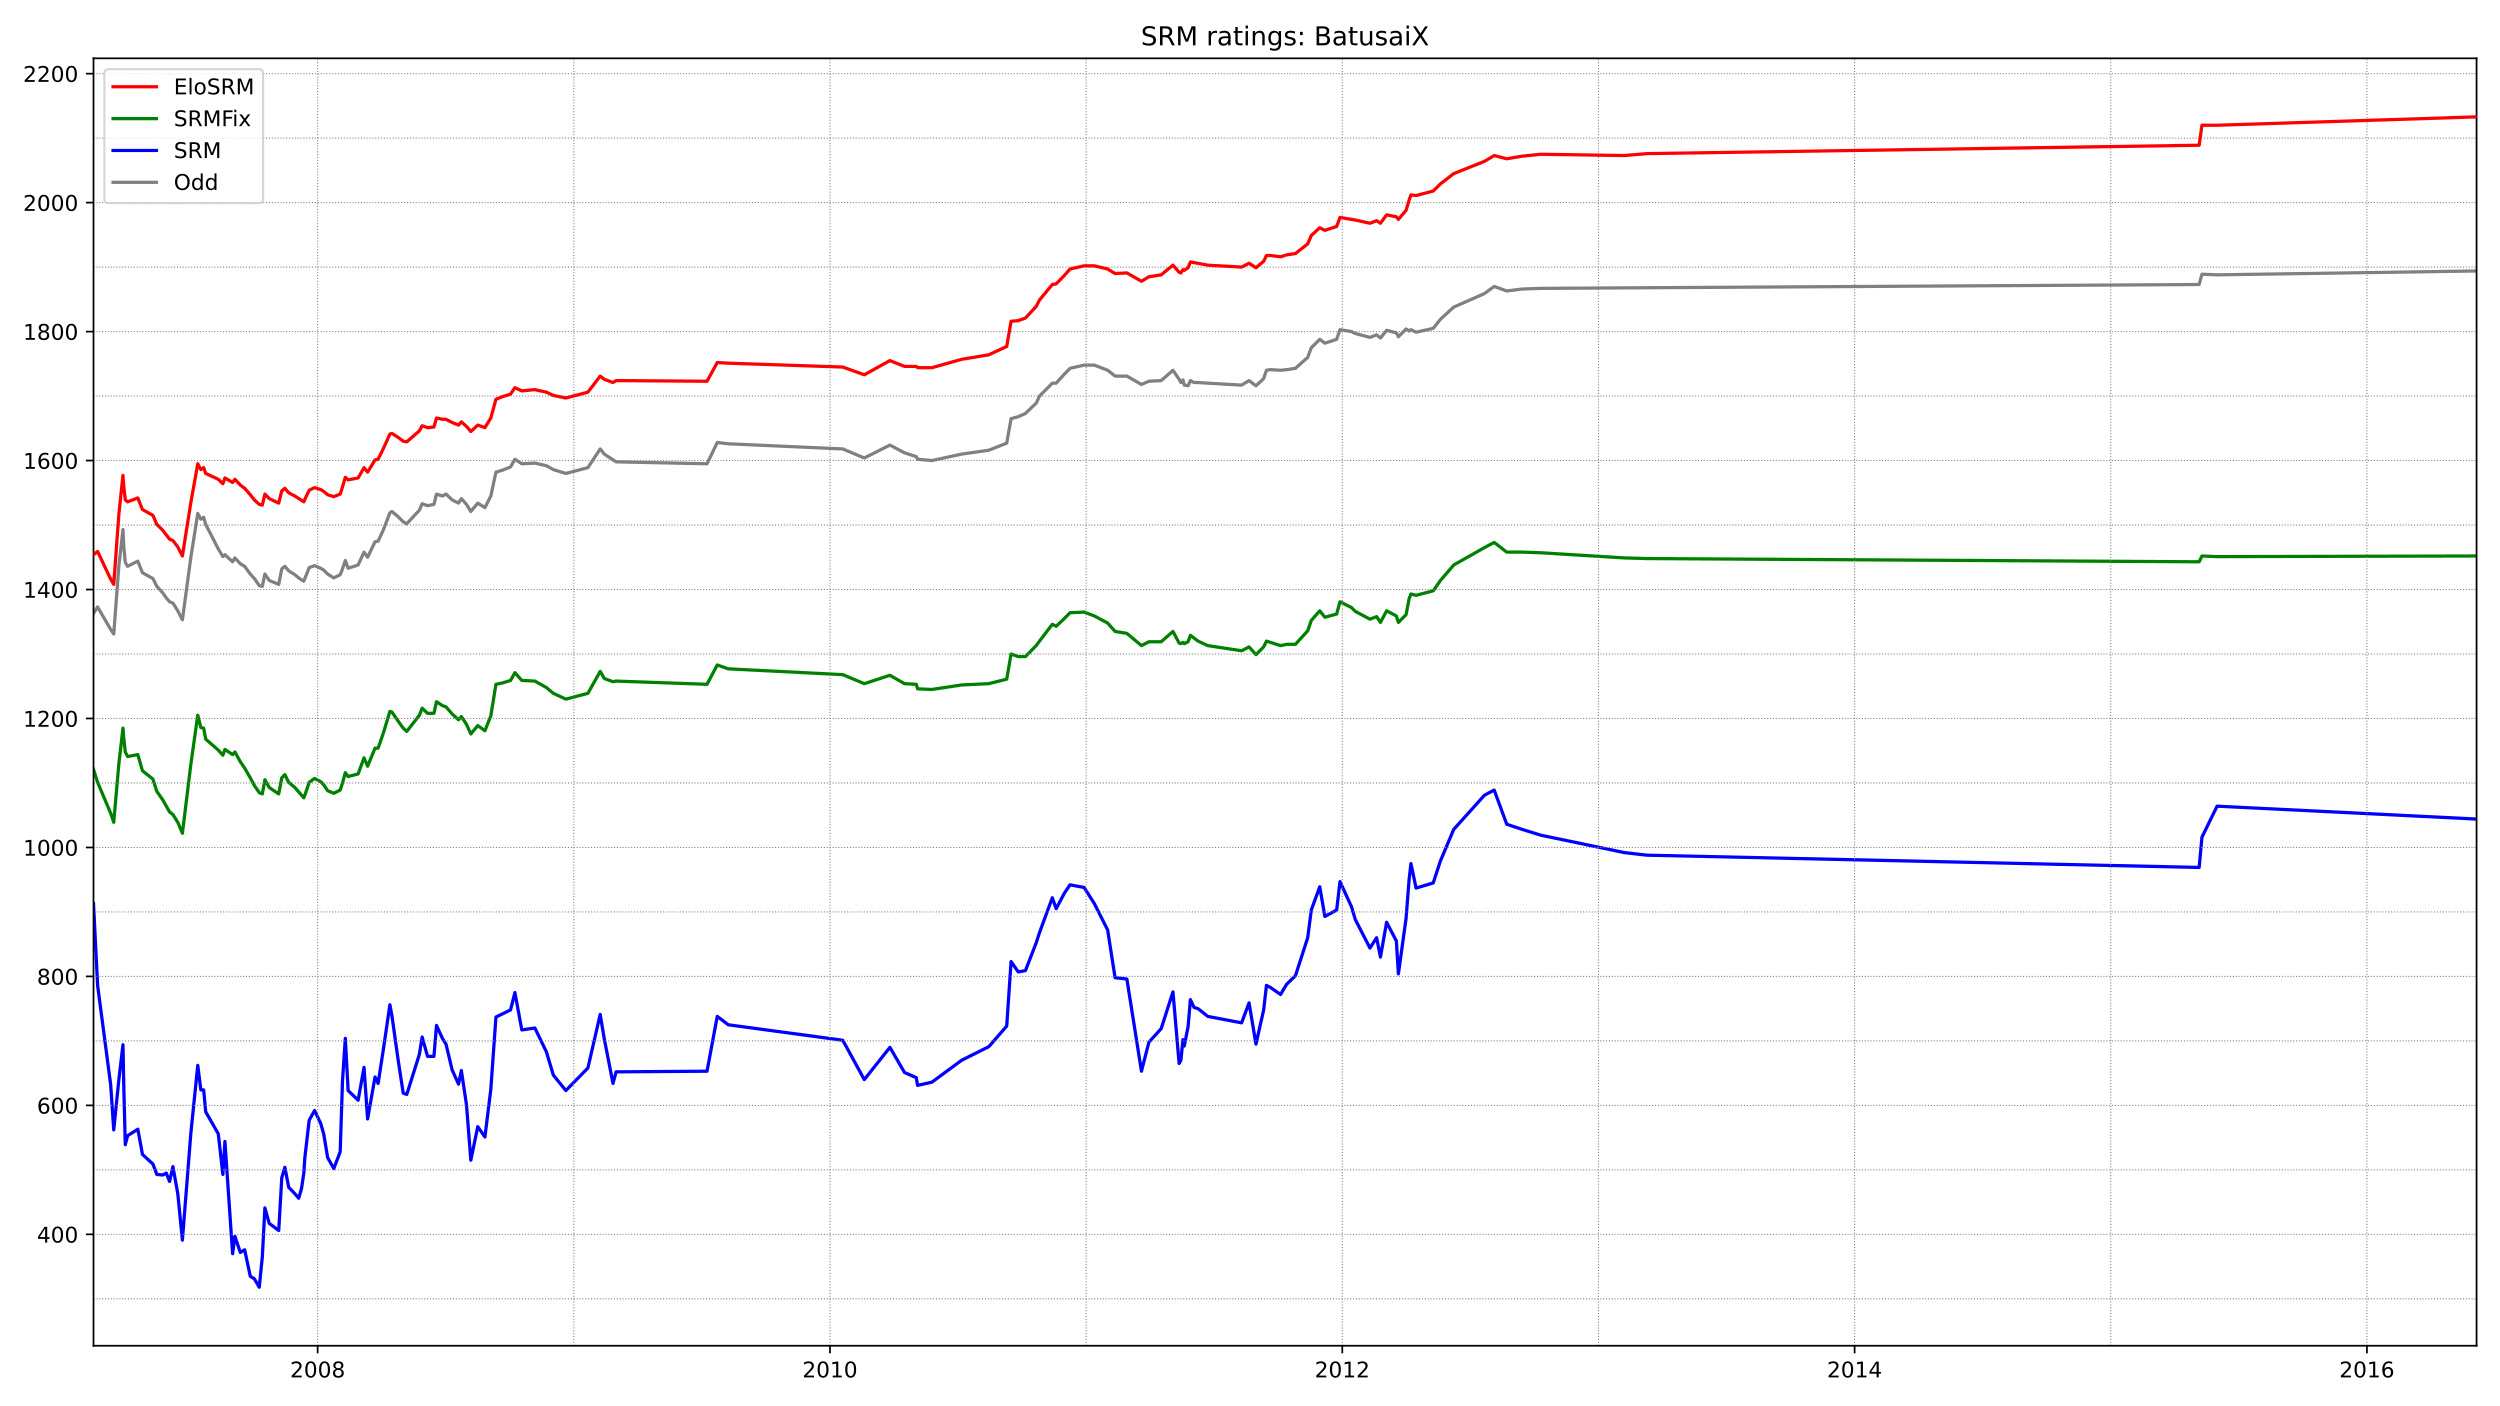 <?xml version="1.0" encoding="utf-8" standalone="no"?>
<!DOCTYPE svg PUBLIC "-//W3C//DTD SVG 1.1//EN"
  "http://www.w3.org/Graphics/SVG/1.1/DTD/svg11.dtd">
<!-- Created with matplotlib (https://matplotlib.org/) -->
<svg height="648pt" version="1.1" viewBox="0 0 1152 648" width="1152pt" xmlns="http://www.w3.org/2000/svg" xmlns:xlink="http://www.w3.org/1999/xlink">
 <defs>
  <style type="text/css">*{stroke-linecap:butt;stroke-linejoin:round;}</style>
 </defs>
 <g id="figure_1">
  <g id="patch_1">
   <path d="M 0 648 
L 1152 648 
L 1152 0 
L 0 0 
z
" style="fill:#ffffff;"/>
  </g>
  <g id="axes_1">
   <g id="patch_2">
    <path d="M 43.09 620.12 
L 1141.2 620.12 
L 1141.2 26.88 
L 43.09 26.88 
z
" style="fill:#ffffff;"/>
   </g>
   <g id="line2d_1">
    <path clip-path="url(#pd8e4504c42)" d="M 43.09 282.643 
L 44.979 279.672 
L 50.999 290.072 
L 52.415 292.152 
L 54.776 260.655 
L 56.664 244.015 
L 57.019 251.444 
L 57.727 259.169 
L 58.789 260.952 
L 63.511 258.575 
L 65.635 263.923 
L 70.475 266.598 
L 72.245 270.163 
L 74.96 273.135 
L 76.613 275.512 
L 78.147 277.295 
L 79.682 277.889 
L 81.925 281.455 
L 84.049 285.615 
L 87.945 256.792 
L 91.132 236.587 
L 92.548 239.261 
L 93.846 238.369 
L 94.791 241.638 
L 100.575 252.929 
L 102.699 256.495 
L 103.644 255.604 
L 107.185 258.872 
L 108.247 257.089 
L 110.726 259.763 
L 112.733 260.952 
L 115.329 264.518 
L 117.218 266.598 
L 119.461 269.866 
L 120.877 270.163 
L 122.058 264.518 
L 124.064 267.489 
L 128.432 269.272 
L 129.848 262.141 
L 131.265 260.952 
L 133.035 263.032 
L 135.868 264.815 
L 137.639 266.301 
L 138.937 267.192 
L 139.999 267.786 
L 142.478 261.546 
L 144.957 260.655 
L 147.79 261.843 
L 149.206 262.735 
L 150.977 264.518 
L 153.81 266.301 
L 156.761 264.815 
L 157.823 262.141 
L 159.122 258.278 
L 160.42 261.843 
L 165.024 260.358 
L 167.738 254.415 
L 169.391 256.792 
L 172.814 249.661 
L 174.231 249.364 
L 176.709 244.015 
L 179.66 236.289 
L 180.605 235.695 
L 183.438 238.072 
L 185.798 240.449 
L 187.451 241.341 
L 193.235 235.101 
L 194.533 232.129 
L 197.012 233.021 
L 199.963 232.427 
L 201.143 227.672 
L 203.858 228.564 
L 205.511 227.672 
L 208.344 230.347 
L 211.295 231.832 
L 212.593 229.752 
L 214.954 232.427 
L 216.96 235.695 
L 220.147 231.832 
L 223.452 233.912 
L 226.167 228.564 
L 228.528 217.57 
L 231.479 216.678 
L 235.256 215.192 
L 237.263 211.627 
L 240.45 213.707 
L 246.47 213.41 
L 251.782 214.598 
L 254.969 216.381 
L 260.753 218.164 
L 270.904 215.49 
L 276.57 206.873 
L 278.458 209.25 
L 283.888 212.815 
L 325.792 213.707 
L 330.513 203.901 
L 335.589 204.495 
L 388.352 206.873 
L 398.267 211.033 
L 410.071 205.09 
L 416.799 208.655 
L 422.229 210.438 
L 422.819 211.627 
L 429.429 212.221 
L 443.122 209.25 
L 455.634 207.467 
L 463.896 204.198 
L 465.903 192.907 
L 469.208 192.016 
L 472.513 190.53 
L 477.471 185.776 
L 479.005 182.507 
L 484.907 176.564 
L 486.678 176.564 
L 490.455 172.404 
L 493.052 169.73 
L 499.544 168.244 
L 504.266 168.244 
L 510.404 170.621 
L 513.827 173.296 
L 519.256 173.296 
L 525.985 177.159 
L 529.408 175.673 
L 535.073 175.376 
L 540.503 170.621 
L 543.336 174.781 
L 544.162 176.267 
L 545.107 175.079 
L 545.697 177.456 
L 547.468 177.753 
L 548.53 175.376 
L 550.182 176.267 
L 552.071 176.267 
L 556.556 176.564 
L 572.138 177.456 
L 575.561 175.376 
L 578.748 177.753 
L 582.289 174.484 
L 583.587 170.621 
L 585.358 170.324 
L 590.079 170.621 
L 592.912 170.324 
L 596.926 169.73 
L 602.591 164.679 
L 604.244 160.222 
L 608.139 156.359 
L 610.5 158.142 
L 615.93 156.359 
L 617.464 151.902 
L 622.776 152.793 
L 624.547 153.684 
L 631.275 155.467 
L 634.344 154.279 
L 636.114 155.764 
L 638.947 152.199 
L 643.433 153.387 
L 644.377 155.17 
L 647.918 151.605 
L 649.335 152.496 
L 650.161 151.902 
L 652.522 153.09 
L 660.43 151.307 
L 663.735 147.147 
L 669.873 141.502 
L 684.038 135.262 
L 688.523 131.993 
L 694.307 134.073 
L 701.389 133.182 
L 710.006 132.885 
L 758.992 132.588 
L 1013.365 131.102 
L 1014.663 126.348 
L 1021.627 126.645 
L 1141.2 124.862 
L 1141.2 124.862 
" style="fill:none;stroke:#808080;stroke-linecap:square;stroke-width:1.5;"/>
   </g>
   <g id="line2d_2">
    <path clip-path="url(#pd8e4504c42)" d="M 43.09 416.356 
L 44.979 454.093 
L 50.999 499.853 
L 52.415 520.652 
L 54.776 497.475 
L 56.664 481.43 
L 57.019 499.555 
L 57.727 527.487 
L 58.789 523.327 
L 63.511 520.355 
L 65.635 531.944 
L 70.475 536.401 
L 72.245 541.155 
L 74.96 541.452 
L 76.613 540.561 
L 78.147 544.424 
L 79.682 537.589 
L 81.925 550.069 
L 84.049 571.463 
L 87.945 522.138 
L 91.132 490.938 
L 92.548 502.23 
L 93.846 502.23 
L 94.791 512.332 
L 100.575 522.435 
L 102.699 541.155 
L 103.644 526.001 
L 107.185 577.703 
L 108.247 569.68 
L 110.726 577.109 
L 112.733 575.92 
L 115.329 588.103 
L 117.218 589.292 
L 119.461 593.155 
L 120.877 579.189 
L 122.058 556.606 
L 124.064 563.738 
L 128.432 567.006 
L 129.848 542.641 
L 131.265 537.887 
L 133.035 547.098 
L 135.868 550.069 
L 137.639 552.149 
L 138.937 547.692 
L 139.999 540.561 
L 140.472 533.429 
L 142.478 516.195 
L 144.957 511.738 
L 147.79 517.681 
L 149.206 522.732 
L 150.977 533.429 
L 153.81 538.481 
L 156.761 530.755 
L 157.823 498.07 
L 159.122 478.459 
L 160.42 502.527 
L 165.024 506.984 
L 167.738 491.83 
L 169.391 515.601 
L 172.814 496.287 
L 174.231 499.258 
L 176.709 483.213 
L 179.66 463.007 
L 180.605 468.059 
L 183.438 488.264 
L 185.798 503.715 
L 187.451 504.31 
L 193.235 485.887 
L 194.533 477.864 
L 197.012 486.778 
L 199.963 486.778 
L 201.143 472.516 
L 203.858 478.459 
L 205.511 481.133 
L 208.344 493.018 
L 211.295 499.555 
L 212.593 493.316 
L 214.954 509.064 
L 216.96 534.618 
L 220.147 519.167 
L 223.452 523.921 
L 226.167 501.933 
L 228.528 468.653 
L 235.256 465.384 
L 237.263 457.362 
L 240.45 474.596 
L 246.47 473.704 
L 251.782 484.698 
L 254.969 495.395 
L 260.753 502.527 
L 270.904 492.127 
L 276.57 467.464 
L 278.458 478.756 
L 282.472 499.258 
L 283.888 493.91 
L 325.792 493.613 
L 330.513 468.356 
L 335.589 472.219 
L 388.352 479.35 
L 398.267 497.475 
L 410.071 482.618 
L 416.799 494.207 
L 422.229 496.584 
L 422.819 500.15 
L 429.429 498.664 
L 443.122 488.561 
L 455.634 482.321 
L 463.896 472.813 
L 465.903 443.099 
L 469.208 447.853 
L 472.513 447.259 
L 477.471 434.482 
L 479.005 429.728 
L 484.907 413.682 
L 486.678 418.733 
L 490.455 411.602 
L 493.052 407.739 
L 499.544 408.928 
L 504.266 416.356 
L 510.404 428.539 
L 513.827 450.527 
L 519.256 451.122 
L 525.985 493.613 
L 529.408 480.241 
L 535.073 474.001 
L 540.503 457.064 
L 543.336 490.047 
L 544.162 488.561 
L 545.107 479.053 
L 545.697 482.024 
L 547.468 473.11 
L 548.53 460.63 
L 550.182 464.196 
L 552.071 464.79 
L 556.556 468.356 
L 572.138 471.327 
L 575.561 462.116 
L 578.748 481.133 
L 582.289 465.384 
L 583.587 454.093 
L 585.358 454.984 
L 590.079 458.253 
L 592.912 453.499 
L 596.926 449.636 
L 602.591 432.105 
L 604.244 419.328 
L 608.139 408.631 
L 610.5 422.299 
L 615.93 419.328 
L 617.464 406.253 
L 622.776 417.842 
L 624.547 423.785 
L 631.275 436.859 
L 634.344 432.105 
L 636.114 441.019 
L 638.947 424.973 
L 643.433 433.59 
L 644.377 448.745 
L 647.918 423.19 
L 649.335 405.065 
L 650.161 397.934 
L 652.522 409.225 
L 660.43 406.848 
L 663.735 396.745 
L 669.873 382.185 
L 684.038 366.437 
L 688.523 364.06 
L 694.307 379.808 
L 701.389 382.185 
L 710.006 384.859 
L 748.487 392.882 
L 758.992 394.071 
L 1013.365 399.716 
L 1014.663 385.751 
L 1021.627 371.488 
L 1141.2 377.431 
L 1141.2 377.431 
" style="fill:none;stroke:#0000ff;stroke-linecap:square;stroke-width:1.5;"/>
   </g>
   <g id="matplotlib.axis_1">
    <g id="xtick_1">
     <g id="line2d_3">
      <defs>
       <path d="M 0 0 
L 0 3.5 
" id="m38bb4218fa" style="stroke:#000000;stroke-width:0.8;"/>
      </defs>
      <g>
       <use style="stroke:#000000;stroke-width:0.8;" x="146.373" xlink:href="#m38bb4218fa" y="620.12"/>
      </g>
     </g>
     <g id="text_1">
      <!-- 2008 -->
      <g transform="translate(133.648 634.718)scale(0.1 -0.1)">
       <defs>
        <path d="M 19.188 8.297 
L 53.609 8.297 
L 53.609 0 
L 7.328 0 
L 7.328 8.297 
Q 12.938 14.109 22.625 23.891 
Q 32.328 33.688 34.812 36.531 
Q 39.547 41.844 41.422 45.531 
Q 43.312 49.219 43.312 52.781 
Q 43.312 58.594 39.234 62.25 
Q 35.156 65.922 28.609 65.922 
Q 23.969 65.922 18.812 64.312 
Q 13.672 62.703 7.812 59.422 
L 7.812 69.391 
Q 13.766 71.781 18.938 73 
Q 24.125 74.219 28.422 74.219 
Q 39.75 74.219 46.484 68.547 
Q 53.219 62.891 53.219 53.422 
Q 53.219 48.922 51.531 44.891 
Q 49.859 40.875 45.406 35.406 
Q 44.188 33.984 37.641 27.219 
Q 31.109 20.453 19.188 8.297 
z
" id="DejaVuSans-50"/>
        <path d="M 31.781 66.406 
Q 24.172 66.406 20.328 58.906 
Q 16.5 51.422 16.5 36.375 
Q 16.5 21.391 20.328 13.891 
Q 24.172 6.391 31.781 6.391 
Q 39.453 6.391 43.281 13.891 
Q 47.125 21.391 47.125 36.375 
Q 47.125 51.422 43.281 58.906 
Q 39.453 66.406 31.781 66.406 
z
M 31.781 74.219 
Q 44.047 74.219 50.516 64.516 
Q 56.984 54.828 56.984 36.375 
Q 56.984 17.969 50.516 8.266 
Q 44.047 -1.422 31.781 -1.422 
Q 19.531 -1.422 13.062 8.266 
Q 6.594 17.969 6.594 36.375 
Q 6.594 54.828 13.062 64.516 
Q 19.531 74.219 31.781 74.219 
z
" id="DejaVuSans-48"/>
        <path d="M 31.781 34.625 
Q 24.75 34.625 20.719 30.859 
Q 16.703 27.094 16.703 20.516 
Q 16.703 13.922 20.719 10.156 
Q 24.75 6.391 31.781 6.391 
Q 38.812 6.391 42.859 10.172 
Q 46.922 13.969 46.922 20.516 
Q 46.922 27.094 42.891 30.859 
Q 38.875 34.625 31.781 34.625 
z
M 21.922 38.812 
Q 15.578 40.375 12.031 44.719 
Q 8.5 49.078 8.5 55.328 
Q 8.5 64.062 14.719 69.141 
Q 20.953 74.219 31.781 74.219 
Q 42.672 74.219 48.875 69.141 
Q 55.078 64.062 55.078 55.328 
Q 55.078 49.078 51.531 44.719 
Q 48 40.375 41.703 38.812 
Q 48.828 37.156 52.797 32.312 
Q 56.781 27.484 56.781 20.516 
Q 56.781 9.906 50.312 4.234 
Q 43.844 -1.422 31.781 -1.422 
Q 19.734 -1.422 13.25 4.234 
Q 6.781 9.906 6.781 20.516 
Q 6.781 27.484 10.781 32.312 
Q 14.797 37.156 21.922 38.812 
z
M 18.312 54.391 
Q 18.312 48.734 21.844 45.562 
Q 25.391 42.391 31.781 42.391 
Q 38.141 42.391 41.719 45.562 
Q 45.312 48.734 45.312 54.391 
Q 45.312 60.062 41.719 63.234 
Q 38.141 66.406 31.781 66.406 
Q 25.391 66.406 21.844 63.234 
Q 18.312 60.062 18.312 54.391 
z
" id="DejaVuSans-56"/>
       </defs>
       <use xlink:href="#DejaVuSans-50"/>
       <use x="63.623" xlink:href="#DejaVuSans-48"/>
       <use x="127.246" xlink:href="#DejaVuSans-48"/>
       <use x="190.869" xlink:href="#DejaVuSans-56"/>
      </g>
     </g>
    </g>
    <g id="xtick_2">
     <g id="line2d_4">
      <g>
       <use style="stroke:#000000;stroke-width:0.8;" x="382.45" xlink:href="#m38bb4218fa" y="620.12"/>
      </g>
     </g>
     <g id="text_2">
      <!-- 2010 -->
      <g transform="translate(369.725 634.718)scale(0.1 -0.1)">
       <defs>
        <path d="M 12.406 8.297 
L 28.516 8.297 
L 28.516 63.922 
L 10.984 60.406 
L 10.984 69.391 
L 28.422 72.906 
L 38.281 72.906 
L 38.281 8.297 
L 54.391 8.297 
L 54.391 0 
L 12.406 0 
z
" id="DejaVuSans-49"/>
       </defs>
       <use xlink:href="#DejaVuSans-50"/>
       <use x="63.623" xlink:href="#DejaVuSans-48"/>
       <use x="127.246" xlink:href="#DejaVuSans-49"/>
       <use x="190.869" xlink:href="#DejaVuSans-48"/>
      </g>
     </g>
    </g>
    <g id="xtick_3">
     <g id="line2d_5">
      <g>
       <use style="stroke:#000000;stroke-width:0.8;" x="618.527" xlink:href="#m38bb4218fa" y="620.12"/>
      </g>
     </g>
     <g id="text_3">
      <!-- 2012 -->
      <g transform="translate(605.802 634.718)scale(0.1 -0.1)">
       <use xlink:href="#DejaVuSans-50"/>
       <use x="63.623" xlink:href="#DejaVuSans-48"/>
       <use x="127.246" xlink:href="#DejaVuSans-49"/>
       <use x="190.869" xlink:href="#DejaVuSans-50"/>
      </g>
     </g>
    </g>
    <g id="xtick_4">
     <g id="line2d_6">
      <g>
       <use style="stroke:#000000;stroke-width:0.8;" x="854.603" xlink:href="#m38bb4218fa" y="620.12"/>
      </g>
     </g>
     <g id="text_4">
      <!-- 2014 -->
      <g transform="translate(841.878 634.718)scale(0.1 -0.1)">
       <defs>
        <path d="M 37.797 64.312 
L 12.891 25.391 
L 37.797 25.391 
z
M 35.203 72.906 
L 47.609 72.906 
L 47.609 25.391 
L 58.016 25.391 
L 58.016 17.188 
L 47.609 17.188 
L 47.609 0 
L 37.797 0 
L 37.797 17.188 
L 4.891 17.188 
L 4.891 26.703 
z
" id="DejaVuSans-52"/>
       </defs>
       <use xlink:href="#DejaVuSans-50"/>
       <use x="63.623" xlink:href="#DejaVuSans-48"/>
       <use x="127.246" xlink:href="#DejaVuSans-49"/>
       <use x="190.869" xlink:href="#DejaVuSans-52"/>
      </g>
     </g>
    </g>
    <g id="xtick_5">
     <g id="line2d_7">
      <g>
       <use style="stroke:#000000;stroke-width:0.8;" x="1090.68" xlink:href="#m38bb4218fa" y="620.12"/>
      </g>
     </g>
     <g id="text_5">
      <!-- 2016 -->
      <g transform="translate(1077.955 634.718)scale(0.1 -0.1)">
       <defs>
        <path d="M 33.016 40.375 
Q 26.375 40.375 22.484 35.828 
Q 18.609 31.297 18.609 23.391 
Q 18.609 15.531 22.484 10.953 
Q 26.375 6.391 33.016 6.391 
Q 39.656 6.391 43.531 10.953 
Q 47.406 15.531 47.406 23.391 
Q 47.406 31.297 43.531 35.828 
Q 39.656 40.375 33.016 40.375 
z
M 52.594 71.297 
L 52.594 62.312 
Q 48.875 64.062 45.094 64.984 
Q 41.312 65.922 37.594 65.922 
Q 27.828 65.922 22.672 59.328 
Q 17.531 52.734 16.797 39.406 
Q 19.672 43.656 24.016 45.922 
Q 28.375 48.188 33.594 48.188 
Q 44.578 48.188 50.953 41.516 
Q 57.328 34.859 57.328 23.391 
Q 57.328 12.156 50.688 5.359 
Q 44.047 -1.422 33.016 -1.422 
Q 20.359 -1.422 13.672 8.266 
Q 6.984 17.969 6.984 36.375 
Q 6.984 53.656 15.188 63.938 
Q 23.391 74.219 37.203 74.219 
Q 40.922 74.219 44.703 73.484 
Q 48.484 72.75 52.594 71.297 
z
" id="DejaVuSans-54"/>
       </defs>
       <use xlink:href="#DejaVuSans-50"/>
       <use x="63.623" xlink:href="#DejaVuSans-48"/>
       <use x="127.246" xlink:href="#DejaVuSans-49"/>
       <use x="190.869" xlink:href="#DejaVuSans-54"/>
      </g>
     </g>
    </g>
   </g>
   <g id="matplotlib.axis_2">
    <g id="ytick_1">
     <g id="line2d_8">
      <defs>
       <path d="M 0 0 
L -3.5 0 
" id="m3796b7f01c" style="stroke:#000000;stroke-width:0.8;"/>
      </defs>
      <g>
       <use style="stroke:#000000;stroke-width:0.8;" x="43.09" xlink:href="#m3796b7f01c" y="568.789"/>
      </g>
     </g>
     <g id="text_6">
      <!-- 400 -->
      <g transform="translate(17.003 572.588)scale(0.1 -0.1)">
       <use xlink:href="#DejaVuSans-52"/>
       <use x="63.623" xlink:href="#DejaVuSans-48"/>
       <use x="127.246" xlink:href="#DejaVuSans-48"/>
      </g>
     </g>
    </g>
    <g id="ytick_2">
     <g id="line2d_9">
      <g>
       <use style="stroke:#000000;stroke-width:0.8;" x="43.09" xlink:href="#m3796b7f01c" y="509.361"/>
      </g>
     </g>
     <g id="text_7">
      <!-- 600 -->
      <g transform="translate(17.003 513.16)scale(0.1 -0.1)">
       <use xlink:href="#DejaVuSans-54"/>
       <use x="63.623" xlink:href="#DejaVuSans-48"/>
       <use x="127.246" xlink:href="#DejaVuSans-48"/>
      </g>
     </g>
    </g>
    <g id="ytick_3">
     <g id="line2d_10">
      <g>
       <use style="stroke:#000000;stroke-width:0.8;" x="43.09" xlink:href="#m3796b7f01c" y="449.933"/>
      </g>
     </g>
     <g id="text_8">
      <!-- 800 -->
      <g transform="translate(17.003 453.732)scale(0.1 -0.1)">
       <use xlink:href="#DejaVuSans-56"/>
       <use x="63.623" xlink:href="#DejaVuSans-48"/>
       <use x="127.246" xlink:href="#DejaVuSans-48"/>
      </g>
     </g>
    </g>
    <g id="ytick_4">
     <g id="line2d_11">
      <g>
       <use style="stroke:#000000;stroke-width:0.8;" x="43.09" xlink:href="#m3796b7f01c" y="390.505"/>
      </g>
     </g>
     <g id="text_9">
      <!-- 1000 -->
      <g transform="translate(10.64 394.304)scale(0.1 -0.1)">
       <use xlink:href="#DejaVuSans-49"/>
       <use x="63.623" xlink:href="#DejaVuSans-48"/>
       <use x="127.246" xlink:href="#DejaVuSans-48"/>
       <use x="190.869" xlink:href="#DejaVuSans-48"/>
      </g>
     </g>
    </g>
    <g id="ytick_5">
     <g id="line2d_12">
      <g>
       <use style="stroke:#000000;stroke-width:0.8;" x="43.09" xlink:href="#m3796b7f01c" y="331.077"/>
      </g>
     </g>
     <g id="text_10">
      <!-- 1200 -->
      <g transform="translate(10.64 334.876)scale(0.1 -0.1)">
       <use xlink:href="#DejaVuSans-49"/>
       <use x="63.623" xlink:href="#DejaVuSans-50"/>
       <use x="127.246" xlink:href="#DejaVuSans-48"/>
       <use x="190.869" xlink:href="#DejaVuSans-48"/>
      </g>
     </g>
    </g>
    <g id="ytick_6">
     <g id="line2d_13">
      <g>
       <use style="stroke:#000000;stroke-width:0.8;" x="43.09" xlink:href="#m3796b7f01c" y="271.649"/>
      </g>
     </g>
     <g id="text_11">
      <!-- 1400 -->
      <g transform="translate(10.64 275.448)scale(0.1 -0.1)">
       <use xlink:href="#DejaVuSans-49"/>
       <use x="63.623" xlink:href="#DejaVuSans-52"/>
       <use x="127.246" xlink:href="#DejaVuSans-48"/>
       <use x="190.869" xlink:href="#DejaVuSans-48"/>
      </g>
     </g>
    </g>
    <g id="ytick_7">
     <g id="line2d_14">
      <g>
       <use style="stroke:#000000;stroke-width:0.8;" x="43.09" xlink:href="#m3796b7f01c" y="212.221"/>
      </g>
     </g>
     <g id="text_12">
      <!-- 1600 -->
      <g transform="translate(10.64 216.02)scale(0.1 -0.1)">
       <use xlink:href="#DejaVuSans-49"/>
       <use x="63.623" xlink:href="#DejaVuSans-54"/>
       <use x="127.246" xlink:href="#DejaVuSans-48"/>
       <use x="190.869" xlink:href="#DejaVuSans-48"/>
      </g>
     </g>
    </g>
    <g id="ytick_8">
     <g id="line2d_15">
      <g>
       <use style="stroke:#000000;stroke-width:0.8;" x="43.09" xlink:href="#m3796b7f01c" y="152.793"/>
      </g>
     </g>
     <g id="text_13">
      <!-- 1800 -->
      <g transform="translate(10.64 156.592)scale(0.1 -0.1)">
       <use xlink:href="#DejaVuSans-49"/>
       <use x="63.623" xlink:href="#DejaVuSans-56"/>
       <use x="127.246" xlink:href="#DejaVuSans-48"/>
       <use x="190.869" xlink:href="#DejaVuSans-48"/>
      </g>
     </g>
    </g>
    <g id="ytick_9">
     <g id="line2d_16">
      <g>
       <use style="stroke:#000000;stroke-width:0.8;" x="43.09" xlink:href="#m3796b7f01c" y="93.365"/>
      </g>
     </g>
     <g id="text_14">
      <!-- 2000 -->
      <g transform="translate(10.64 97.164)scale(0.1 -0.1)">
       <use xlink:href="#DejaVuSans-50"/>
       <use x="63.623" xlink:href="#DejaVuSans-48"/>
       <use x="127.246" xlink:href="#DejaVuSans-48"/>
       <use x="190.869" xlink:href="#DejaVuSans-48"/>
      </g>
     </g>
    </g>
    <g id="ytick_10">
     <g id="line2d_17">
      <g>
       <use style="stroke:#000000;stroke-width:0.8;" x="43.09" xlink:href="#m3796b7f01c" y="33.937"/>
      </g>
     </g>
     <g id="text_15">
      <!-- 2200 -->
      <g transform="translate(10.64 37.736)scale(0.1 -0.1)">
       <use xlink:href="#DejaVuSans-50"/>
       <use x="63.623" xlink:href="#DejaVuSans-50"/>
       <use x="127.246" xlink:href="#DejaVuSans-48"/>
       <use x="190.869" xlink:href="#DejaVuSans-48"/>
      </g>
     </g>
    </g>
   </g>
   <g id="line2d_18">
    <path clip-path="url(#pd8e4504c42)" d="M 43.09 354.551 
L 44.979 360.494 
L 50.999 374.757 
L 52.415 378.917 
L 54.776 351.877 
L 56.664 335.534 
L 57.019 339.991 
L 57.727 346.528 
L 58.789 348.608 
L 63.511 347.717 
L 65.635 355.145 
L 70.475 359.008 
L 72.245 364.654 
L 74.96 368.517 
L 78.147 374.162 
L 79.682 375.351 
L 81.925 378.917 
L 84.049 383.968 
L 87.945 352.174 
L 91.132 329.591 
L 92.548 335.237 
L 93.846 335.534 
L 94.791 340.586 
L 100.575 345.637 
L 102.699 348.014 
L 103.644 345.34 
L 107.185 347.717 
L 108.247 346.528 
L 110.726 350.985 
L 112.733 353.957 
L 115.329 358.414 
L 117.218 361.98 
L 119.461 365.248 
L 120.877 365.842 
L 122.058 359.305 
L 124.064 362.871 
L 128.432 365.842 
L 129.848 358.414 
L 131.265 356.928 
L 133.035 360.494 
L 135.868 362.871 
L 139.999 367.625 
L 140.472 366.437 
L 142.478 360.494 
L 144.957 358.711 
L 147.79 360.197 
L 149.206 361.682 
L 150.977 364.357 
L 153.81 365.545 
L 156.761 364.06 
L 157.823 360.791 
L 159.122 356.037 
L 160.42 357.82 
L 165.024 356.631 
L 167.738 349.203 
L 169.391 353.065 
L 172.814 344.746 
L 174.231 344.746 
L 176.709 337.614 
L 179.66 327.809 
L 180.605 328.106 
L 183.438 332.266 
L 185.798 335.534 
L 187.451 337.02 
L 193.235 329.591 
L 194.533 326.323 
L 197.012 328.7 
L 199.963 328.7 
L 201.143 323.351 
L 203.858 325.134 
L 205.511 325.729 
L 208.344 328.997 
L 211.295 331.671 
L 212.593 330.186 
L 214.954 333.751 
L 216.96 338.208 
L 220.147 334.346 
L 223.452 336.723 
L 226.167 329.889 
L 228.528 315.329 
L 231.479 314.734 
L 235.256 313.546 
L 237.263 309.98 
L 240.45 313.546 
L 246.47 313.843 
L 251.782 316.814 
L 254.969 319.489 
L 260.753 322.163 
L 270.904 319.489 
L 276.57 309.386 
L 278.458 312.654 
L 282.472 314.14 
L 283.888 313.843 
L 325.792 315.329 
L 330.513 306.414 
L 335.589 308.197 
L 388.352 310.872 
L 398.267 315.032 
L 410.071 311.169 
L 416.799 315.032 
L 422.229 315.329 
L 422.819 317.409 
L 429.429 317.706 
L 443.122 315.626 
L 455.634 315.032 
L 463.896 312.952 
L 465.903 301.363 
L 469.208 302.552 
L 472.513 302.552 
L 477.471 297.5 
L 479.005 295.42 
L 484.907 287.695 
L 486.678 288.586 
L 490.455 285.02 
L 493.052 282.346 
L 499.544 282.049 
L 504.266 283.832 
L 510.404 287.1 
L 513.827 290.963 
L 519.256 291.855 
L 525.985 297.5 
L 529.408 295.717 
L 535.073 295.717 
L 540.503 290.963 
L 543.336 296.312 
L 544.162 296.609 
L 545.107 296.015 
L 545.697 296.609 
L 547.468 295.717 
L 548.53 292.746 
L 552.071 295.42 
L 556.556 297.5 
L 572.138 299.877 
L 575.561 298.095 
L 578.748 301.66 
L 582.289 298.095 
L 583.587 295.42 
L 590.079 297.5 
L 592.912 296.906 
L 596.926 296.906 
L 602.591 290.666 
L 604.244 285.912 
L 608.139 281.455 
L 610.5 284.426 
L 615.93 282.94 
L 617.464 277.295 
L 622.776 279.969 
L 624.547 281.752 
L 631.275 285.318 
L 634.344 284.129 
L 636.114 286.803 
L 638.947 281.455 
L 643.433 283.832 
L 644.377 286.803 
L 647.918 283.238 
L 649.335 275.809 
L 650.161 273.729 
L 652.522 274.323 
L 660.43 272.243 
L 663.735 267.489 
L 669.873 260.358 
L 684.038 252.335 
L 688.523 249.958 
L 694.307 254.415 
L 701.389 254.415 
L 710.006 254.712 
L 748.487 257.089 
L 758.992 257.386 
L 1013.365 258.872 
L 1014.663 256.198 
L 1021.627 256.495 
L 1141.2 256.198 
L 1141.2 256.198 
" style="fill:none;stroke:#008000;stroke-linecap:square;stroke-width:1.5;"/>
   </g>
   <g id="line2d_19">
    <path clip-path="url(#pd8e4504c42)" d="M 43.09 598.503 
L 1141.2 598.503 
" style="fill:none;stroke:#808080;stroke-dasharray:0.5,0.825;stroke-dashoffset:0;stroke-width:0.5;"/>
   </g>
   <g id="line2d_20">
    <path clip-path="url(#pd8e4504c42)" d="M 43.09 568.789 
L 1141.2 568.789 
" style="fill:none;stroke:#808080;stroke-dasharray:0.5,0.825;stroke-dashoffset:0;stroke-width:0.5;"/>
   </g>
   <g id="line2d_21">
    <path clip-path="url(#pd8e4504c42)" d="M 43.09 539.075 
L 1141.2 539.075 
" style="fill:none;stroke:#808080;stroke-dasharray:0.5,0.825;stroke-dashoffset:0;stroke-width:0.5;"/>
   </g>
   <g id="line2d_22">
    <path clip-path="url(#pd8e4504c42)" d="M 43.09 509.361 
L 1141.2 509.361 
" style="fill:none;stroke:#808080;stroke-dasharray:0.5,0.825;stroke-dashoffset:0;stroke-width:0.5;"/>
   </g>
   <g id="line2d_23">
    <path clip-path="url(#pd8e4504c42)" d="M 43.09 479.647 
L 1141.2 479.647 
" style="fill:none;stroke:#808080;stroke-dasharray:0.5,0.825;stroke-dashoffset:0;stroke-width:0.5;"/>
   </g>
   <g id="line2d_24">
    <path clip-path="url(#pd8e4504c42)" d="M 43.09 449.933 
L 1141.2 449.933 
" style="fill:none;stroke:#808080;stroke-dasharray:0.5,0.825;stroke-dashoffset:0;stroke-width:0.5;"/>
   </g>
   <g id="line2d_25">
    <path clip-path="url(#pd8e4504c42)" d="M 43.09 420.219 
L 1141.2 420.219 
" style="fill:none;stroke:#808080;stroke-dasharray:0.5,0.825;stroke-dashoffset:0;stroke-width:0.5;"/>
   </g>
   <g id="line2d_26">
    <path clip-path="url(#pd8e4504c42)" d="M 43.09 390.505 
L 1141.2 390.505 
" style="fill:none;stroke:#808080;stroke-dasharray:0.5,0.825;stroke-dashoffset:0;stroke-width:0.5;"/>
   </g>
   <g id="line2d_27">
    <path clip-path="url(#pd8e4504c42)" d="M 43.09 360.791 
L 1141.2 360.791 
" style="fill:none;stroke:#808080;stroke-dasharray:0.5,0.825;stroke-dashoffset:0;stroke-width:0.5;"/>
   </g>
   <g id="line2d_28">
    <path clip-path="url(#pd8e4504c42)" d="M 43.09 331.077 
L 1141.2 331.077 
" style="fill:none;stroke:#808080;stroke-dasharray:0.5,0.825;stroke-dashoffset:0;stroke-width:0.5;"/>
   </g>
   <g id="line2d_29">
    <path clip-path="url(#pd8e4504c42)" d="M 43.09 301.363 
L 1141.2 301.363 
" style="fill:none;stroke:#808080;stroke-dasharray:0.5,0.825;stroke-dashoffset:0;stroke-width:0.5;"/>
   </g>
   <g id="line2d_30">
    <path clip-path="url(#pd8e4504c42)" d="M 43.09 271.649 
L 1141.2 271.649 
" style="fill:none;stroke:#808080;stroke-dasharray:0.5,0.825;stroke-dashoffset:0;stroke-width:0.5;"/>
   </g>
   <g id="line2d_31">
    <path clip-path="url(#pd8e4504c42)" d="M 43.09 241.935 
L 1141.2 241.935 
" style="fill:none;stroke:#808080;stroke-dasharray:0.5,0.825;stroke-dashoffset:0;stroke-width:0.5;"/>
   </g>
   <g id="line2d_32">
    <path clip-path="url(#pd8e4504c42)" d="M 43.09 212.221 
L 1141.2 212.221 
" style="fill:none;stroke:#808080;stroke-dasharray:0.5,0.825;stroke-dashoffset:0;stroke-width:0.5;"/>
   </g>
   <g id="line2d_33">
    <path clip-path="url(#pd8e4504c42)" d="M 43.09 182.507 
L 1141.2 182.507 
" style="fill:none;stroke:#808080;stroke-dasharray:0.5,0.825;stroke-dashoffset:0;stroke-width:0.5;"/>
   </g>
   <g id="line2d_34">
    <path clip-path="url(#pd8e4504c42)" d="M 43.09 152.793 
L 1141.2 152.793 
" style="fill:none;stroke:#808080;stroke-dasharray:0.5,0.825;stroke-dashoffset:0;stroke-width:0.5;"/>
   </g>
   <g id="line2d_35">
    <path clip-path="url(#pd8e4504c42)" d="M 43.09 123.079 
L 1141.2 123.079 
" style="fill:none;stroke:#808080;stroke-dasharray:0.5,0.825;stroke-dashoffset:0;stroke-width:0.5;"/>
   </g>
   <g id="line2d_36">
    <path clip-path="url(#pd8e4504c42)" d="M 43.09 93.365 
L 1141.2 93.365 
" style="fill:none;stroke:#808080;stroke-dasharray:0.5,0.825;stroke-dashoffset:0;stroke-width:0.5;"/>
   </g>
   <g id="line2d_37">
    <path clip-path="url(#pd8e4504c42)" d="M 43.09 63.651 
L 1141.2 63.651 
" style="fill:none;stroke:#808080;stroke-dasharray:0.5,0.825;stroke-dashoffset:0;stroke-width:0.5;"/>
   </g>
   <g id="line2d_38">
    <path clip-path="url(#pd8e4504c42)" d="M 43.09 33.937 
L 1141.2 33.937 
" style="fill:none;stroke:#808080;stroke-dasharray:0.5,0.825;stroke-dashoffset:0;stroke-width:0.5;"/>
   </g>
   <g id="line2d_39">
    <path clip-path="url(#pd8e4504c42)" d="M 146.373 620.12 
L 146.373 26.88 
" style="fill:none;stroke:#808080;stroke-dasharray:0.5,0.825;stroke-dashoffset:0;stroke-width:0.5;"/>
   </g>
   <g id="line2d_40">
    <path clip-path="url(#pd8e4504c42)" d="M 264.412 620.12 
L 264.412 26.88 
" style="fill:none;stroke:#808080;stroke-dasharray:0.5,0.825;stroke-dashoffset:0;stroke-width:0.5;"/>
   </g>
   <g id="line2d_41">
    <path clip-path="url(#pd8e4504c42)" d="M 382.45 620.12 
L 382.45 26.88 
" style="fill:none;stroke:#808080;stroke-dasharray:0.5,0.825;stroke-dashoffset:0;stroke-width:0.5;"/>
   </g>
   <g id="line2d_42">
    <path clip-path="url(#pd8e4504c42)" d="M 500.488 620.12 
L 500.488 26.88 
" style="fill:none;stroke:#808080;stroke-dasharray:0.5,0.825;stroke-dashoffset:0;stroke-width:0.5;"/>
   </g>
   <g id="line2d_43">
    <path clip-path="url(#pd8e4504c42)" d="M 618.527 620.12 
L 618.527 26.88 
" style="fill:none;stroke:#808080;stroke-dasharray:0.5,0.825;stroke-dashoffset:0;stroke-width:0.5;"/>
   </g>
   <g id="line2d_44">
    <path clip-path="url(#pd8e4504c42)" d="M 736.565 620.12 
L 736.565 26.88 
" style="fill:none;stroke:#808080;stroke-dasharray:0.5,0.825;stroke-dashoffset:0;stroke-width:0.5;"/>
   </g>
   <g id="line2d_45">
    <path clip-path="url(#pd8e4504c42)" d="M 854.603 620.12 
L 854.603 26.88 
" style="fill:none;stroke:#808080;stroke-dasharray:0.5,0.825;stroke-dashoffset:0;stroke-width:0.5;"/>
   </g>
   <g id="line2d_46">
    <path clip-path="url(#pd8e4504c42)" d="M 972.641 620.12 
L 972.641 26.88 
" style="fill:none;stroke:#808080;stroke-dasharray:0.5,0.825;stroke-dashoffset:0;stroke-width:0.5;"/>
   </g>
   <g id="line2d_47">
    <path clip-path="url(#pd8e4504c42)" d="M 1090.68 620.12 
L 1090.68 26.88 
" style="fill:none;stroke:#808080;stroke-dasharray:0.5,0.825;stroke-dashoffset:0;stroke-width:0.5;"/>
   </g>
   <g id="patch_3">
    <path d="M 43.09 620.12 
L 43.09 26.88 
" style="fill:none;stroke:#000000;stroke-linecap:square;stroke-linejoin:miter;stroke-width:0.8;"/>
   </g>
   <g id="patch_4">
    <path d="M 1141.2 620.12 
L 1141.2 26.88 
" style="fill:none;stroke:#000000;stroke-linecap:square;stroke-linejoin:miter;stroke-width:0.8;"/>
   </g>
   <g id="patch_5">
    <path d="M 43.09 620.12 
L 1141.2 620.12 
" style="fill:none;stroke:#000000;stroke-linecap:square;stroke-linejoin:miter;stroke-width:0.8;"/>
   </g>
   <g id="patch_6">
    <path d="M 43.09 26.88 
L 1141.2 26.88 
" style="fill:none;stroke:#000000;stroke-linecap:square;stroke-linejoin:miter;stroke-width:0.8;"/>
   </g>
   <g id="line2d_48">
    <path clip-path="url(#pd8e4504c42)" d="M 43.09 255.604 
L 44.979 254.118 
L 50.999 266.895 
L 52.415 269.272 
L 54.776 236.884 
L 56.664 219.055 
L 57.019 223.81 
L 57.727 230.347 
L 58.789 231.238 
L 63.511 229.455 
L 65.635 234.804 
L 70.475 237.478 
L 72.245 241.638 
L 74.96 244.312 
L 78.147 248.472 
L 79.682 249.066 
L 81.925 252.038 
L 84.049 256.198 
L 87.945 231.535 
L 91.132 213.707 
L 92.548 216.381 
L 93.846 215.49 
L 94.791 218.164 
L 100.575 220.838 
L 102.699 222.918 
L 103.644 220.244 
L 107.185 222.324 
L 108.247 220.838 
L 110.726 223.512 
L 112.733 224.998 
L 115.329 227.969 
L 117.218 230.347 
L 119.461 232.427 
L 120.877 232.724 
L 122.058 227.672 
L 124.064 229.752 
L 128.432 231.832 
L 129.848 226.187 
L 131.265 224.998 
L 133.035 227.078 
L 135.868 228.564 
L 139.999 231.238 
L 140.472 230.049 
L 142.478 225.89 
L 144.957 224.701 
L 147.79 225.592 
L 149.206 226.484 
L 150.977 227.969 
L 153.81 228.861 
L 156.761 227.672 
L 157.823 224.404 
L 159.122 219.947 
L 160.42 221.135 
L 165.024 220.244 
L 167.738 215.49 
L 169.391 217.57 
L 172.814 211.924 
L 174.231 211.627 
L 176.709 206.575 
L 179.66 200.038 
L 180.605 199.741 
L 183.438 201.524 
L 185.798 203.307 
L 187.451 203.604 
L 193.235 198.553 
L 194.533 196.176 
L 197.012 197.067 
L 199.963 196.77 
L 201.143 192.61 
L 203.858 193.204 
L 205.511 193.204 
L 208.344 194.69 
L 211.295 195.878 
L 212.593 194.393 
L 214.954 196.473 
L 216.96 198.85 
L 220.147 195.878 
L 223.452 197.067 
L 226.167 192.61 
L 228.528 183.993 
L 231.479 182.804 
L 235.256 181.616 
L 237.263 178.644 
L 240.45 180.13 
L 246.47 179.536 
L 251.782 180.724 
L 254.969 182.21 
L 260.753 183.398 
L 270.904 180.724 
L 276.57 173.296 
L 278.458 174.781 
L 282.472 176.267 
L 283.888 175.376 
L 325.792 175.673 
L 330.513 167.056 
L 335.589 167.353 
L 388.352 169.136 
L 398.267 172.701 
L 410.071 166.164 
L 416.799 168.839 
L 422.229 168.839 
L 422.819 169.433 
L 429.429 169.433 
L 443.122 165.57 
L 455.634 163.49 
L 463.896 159.627 
L 465.903 148.039 
L 469.208 147.742 
L 472.513 146.553 
L 477.471 141.205 
L 479.005 138.233 
L 484.907 131.102 
L 486.678 130.805 
L 490.455 126.942 
L 493.052 123.97 
L 499.544 122.485 
L 504.266 122.485 
L 510.404 123.97 
L 513.827 126.05 
L 519.256 125.753 
L 525.985 129.616 
L 529.408 127.536 
L 535.073 126.645 
L 540.503 122.188 
L 543.336 125.456 
L 544.162 125.753 
L 545.107 124.268 
L 545.697 124.565 
L 547.468 123.376 
L 548.53 120.702 
L 556.556 122.188 
L 572.138 123.079 
L 575.561 121.296 
L 578.748 123.376 
L 582.289 120.405 
L 583.587 117.731 
L 585.358 117.731 
L 590.079 118.325 
L 592.912 117.433 
L 596.926 116.839 
L 602.591 112.382 
L 604.244 108.519 
L 608.139 104.954 
L 610.5 106.142 
L 615.93 104.359 
L 617.464 100.199 
L 624.547 101.388 
L 631.275 102.874 
L 634.344 101.685 
L 636.114 102.874 
L 638.947 99.011 
L 643.433 99.902 
L 644.377 101.091 
L 647.918 96.931 
L 649.335 92.177 
L 650.161 89.799 
L 652.522 90.097 
L 660.43 88.017 
L 663.735 84.748 
L 669.873 79.994 
L 684.038 74.348 
L 688.523 71.674 
L 694.307 73.16 
L 701.389 71.971 
L 710.006 71.08 
L 748.487 71.674 
L 758.992 70.782 
L 1013.365 66.92 
L 1014.663 57.708 
L 1021.627 57.708 
L 1141.2 53.845 
L 1141.2 53.845 
" style="fill:none;stroke:#ff0000;stroke-linecap:square;stroke-width:1.5;"/>
   </g>
   <g id="text_16">
    <!-- SRM ratings: BatusaiX -->
    <g transform="translate(525.728 20.88)scale(0.12 -0.12)">
     <defs>
      <path d="M 53.516 70.516 
L 53.516 60.891 
Q 47.906 63.578 42.922 64.891 
Q 37.938 66.219 33.297 66.219 
Q 25.25 66.219 20.875 63.094 
Q 16.5 59.969 16.5 54.203 
Q 16.5 49.359 19.406 46.891 
Q 22.312 44.438 30.422 42.922 
L 36.375 41.703 
Q 47.406 39.594 52.656 34.297 
Q 57.906 29 57.906 20.125 
Q 57.906 9.516 50.797 4.047 
Q 43.703 -1.422 29.984 -1.422 
Q 24.812 -1.422 18.969 -0.25 
Q 13.141 0.922 6.891 3.219 
L 6.891 13.375 
Q 12.891 10.016 18.656 8.297 
Q 24.422 6.594 29.984 6.594 
Q 38.422 6.594 43.016 9.906 
Q 47.609 13.234 47.609 19.391 
Q 47.609 24.75 44.312 27.781 
Q 41.016 30.812 33.5 32.328 
L 27.484 33.5 
Q 16.453 35.688 11.516 40.375 
Q 6.594 45.062 6.594 53.422 
Q 6.594 63.094 13.406 68.656 
Q 20.219 74.219 32.172 74.219 
Q 37.312 74.219 42.625 73.281 
Q 47.953 72.359 53.516 70.516 
z
" id="DejaVuSans-83"/>
      <path d="M 44.391 34.188 
Q 47.562 33.109 50.562 29.594 
Q 53.562 26.078 56.594 19.922 
L 66.609 0 
L 56 0 
L 46.688 18.703 
Q 43.062 26.031 39.672 28.422 
Q 36.281 30.812 30.422 30.812 
L 19.672 30.812 
L 19.672 0 
L 9.812 0 
L 9.812 72.906 
L 32.078 72.906 
Q 44.578 72.906 50.734 67.672 
Q 56.891 62.453 56.891 51.906 
Q 56.891 45.016 53.688 40.469 
Q 50.484 35.938 44.391 34.188 
z
M 19.672 64.797 
L 19.672 38.922 
L 32.078 38.922 
Q 39.203 38.922 42.844 42.219 
Q 46.484 45.516 46.484 51.906 
Q 46.484 58.297 42.844 61.547 
Q 39.203 64.797 32.078 64.797 
z
" id="DejaVuSans-82"/>
      <path d="M 9.812 72.906 
L 24.516 72.906 
L 43.109 23.297 
L 61.812 72.906 
L 76.516 72.906 
L 76.516 0 
L 66.891 0 
L 66.891 64.016 
L 48.094 14.016 
L 38.188 14.016 
L 19.391 64.016 
L 19.391 0 
L 9.812 0 
z
" id="DejaVuSans-77"/>
      <path id="DejaVuSans-32"/>
      <path d="M 41.109 46.297 
Q 39.594 47.172 37.812 47.578 
Q 36.031 48 33.891 48 
Q 26.266 48 22.188 43.047 
Q 18.109 38.094 18.109 28.812 
L 18.109 0 
L 9.078 0 
L 9.078 54.688 
L 18.109 54.688 
L 18.109 46.188 
Q 20.953 51.172 25.484 53.578 
Q 30.031 56 36.531 56 
Q 37.453 56 38.578 55.875 
Q 39.703 55.766 41.062 55.516 
z
" id="DejaVuSans-114"/>
      <path d="M 34.281 27.484 
Q 23.391 27.484 19.188 25 
Q 14.984 22.516 14.984 16.5 
Q 14.984 11.719 18.141 8.906 
Q 21.297 6.109 26.703 6.109 
Q 34.188 6.109 38.703 11.406 
Q 43.219 16.703 43.219 25.484 
L 43.219 27.484 
z
M 52.203 31.203 
L 52.203 0 
L 43.219 0 
L 43.219 8.297 
Q 40.141 3.328 35.547 0.953 
Q 30.953 -1.422 24.312 -1.422 
Q 15.922 -1.422 10.953 3.297 
Q 6 8.016 6 15.922 
Q 6 25.141 12.172 29.828 
Q 18.359 34.516 30.609 34.516 
L 43.219 34.516 
L 43.219 35.406 
Q 43.219 41.609 39.141 45 
Q 35.062 48.391 27.688 48.391 
Q 23 48.391 18.547 47.266 
Q 14.109 46.141 10.016 43.891 
L 10.016 52.203 
Q 14.938 54.109 19.578 55.047 
Q 24.219 56 28.609 56 
Q 40.484 56 46.344 49.844 
Q 52.203 43.703 52.203 31.203 
z
" id="DejaVuSans-97"/>
      <path d="M 18.312 70.219 
L 18.312 54.688 
L 36.812 54.688 
L 36.812 47.703 
L 18.312 47.703 
L 18.312 18.016 
Q 18.312 11.328 20.141 9.422 
Q 21.969 7.516 27.594 7.516 
L 36.812 7.516 
L 36.812 0 
L 27.594 0 
Q 17.188 0 13.234 3.875 
Q 9.281 7.766 9.281 18.016 
L 9.281 47.703 
L 2.688 47.703 
L 2.688 54.688 
L 9.281 54.688 
L 9.281 70.219 
z
" id="DejaVuSans-116"/>
      <path d="M 9.422 54.688 
L 18.406 54.688 
L 18.406 0 
L 9.422 0 
z
M 9.422 75.984 
L 18.406 75.984 
L 18.406 64.594 
L 9.422 64.594 
z
" id="DejaVuSans-105"/>
      <path d="M 54.891 33.016 
L 54.891 0 
L 45.906 0 
L 45.906 32.719 
Q 45.906 40.484 42.875 44.328 
Q 39.844 48.188 33.797 48.188 
Q 26.516 48.188 22.312 43.547 
Q 18.109 38.922 18.109 30.906 
L 18.109 0 
L 9.078 0 
L 9.078 54.688 
L 18.109 54.688 
L 18.109 46.188 
Q 21.344 51.125 25.703 53.562 
Q 30.078 56 35.797 56 
Q 45.219 56 50.047 50.172 
Q 54.891 44.344 54.891 33.016 
z
" id="DejaVuSans-110"/>
      <path d="M 45.406 27.984 
Q 45.406 37.75 41.375 43.109 
Q 37.359 48.484 30.078 48.484 
Q 22.859 48.484 18.828 43.109 
Q 14.797 37.75 14.797 27.984 
Q 14.797 18.266 18.828 12.891 
Q 22.859 7.516 30.078 7.516 
Q 37.359 7.516 41.375 12.891 
Q 45.406 18.266 45.406 27.984 
z
M 54.391 6.781 
Q 54.391 -7.172 48.188 -13.984 
Q 42 -20.797 29.203 -20.797 
Q 24.469 -20.797 20.266 -20.094 
Q 16.062 -19.391 12.109 -17.922 
L 12.109 -9.188 
Q 16.062 -11.328 19.922 -12.344 
Q 23.781 -13.375 27.781 -13.375 
Q 36.625 -13.375 41.016 -8.766 
Q 45.406 -4.156 45.406 5.172 
L 45.406 9.625 
Q 42.625 4.781 38.281 2.391 
Q 33.938 0 27.875 0 
Q 17.828 0 11.672 7.656 
Q 5.516 15.328 5.516 27.984 
Q 5.516 40.672 11.672 48.328 
Q 17.828 56 27.875 56 
Q 33.938 56 38.281 53.609 
Q 42.625 51.219 45.406 46.391 
L 45.406 54.688 
L 54.391 54.688 
z
" id="DejaVuSans-103"/>
      <path d="M 44.281 53.078 
L 44.281 44.578 
Q 40.484 46.531 36.375 47.5 
Q 32.281 48.484 27.875 48.484 
Q 21.188 48.484 17.844 46.438 
Q 14.5 44.391 14.5 40.281 
Q 14.5 37.156 16.891 35.375 
Q 19.281 33.594 26.516 31.984 
L 29.594 31.297 
Q 39.156 29.25 43.188 25.516 
Q 47.219 21.781 47.219 15.094 
Q 47.219 7.469 41.188 3.016 
Q 35.156 -1.422 24.609 -1.422 
Q 20.219 -1.422 15.453 -0.562 
Q 10.688 0.297 5.422 2 
L 5.422 11.281 
Q 10.406 8.688 15.234 7.391 
Q 20.062 6.109 24.812 6.109 
Q 31.156 6.109 34.562 8.281 
Q 37.984 10.453 37.984 14.406 
Q 37.984 18.062 35.516 20.016 
Q 33.062 21.969 24.703 23.781 
L 21.578 24.516 
Q 13.234 26.266 9.516 29.906 
Q 5.812 33.547 5.812 39.891 
Q 5.812 47.609 11.281 51.797 
Q 16.75 56 26.812 56 
Q 31.781 56 36.172 55.266 
Q 40.578 54.547 44.281 53.078 
z
" id="DejaVuSans-115"/>
      <path d="M 11.719 12.406 
L 22.016 12.406 
L 22.016 0 
L 11.719 0 
z
M 11.719 51.703 
L 22.016 51.703 
L 22.016 39.312 
L 11.719 39.312 
z
" id="DejaVuSans-58"/>
      <path d="M 19.672 34.812 
L 19.672 8.109 
L 35.5 8.109 
Q 43.453 8.109 47.281 11.406 
Q 51.125 14.703 51.125 21.484 
Q 51.125 28.328 47.281 31.562 
Q 43.453 34.812 35.5 34.812 
z
M 19.672 64.797 
L 19.672 42.828 
L 34.281 42.828 
Q 41.5 42.828 45.031 45.531 
Q 48.578 48.25 48.578 53.812 
Q 48.578 59.328 45.031 62.062 
Q 41.5 64.797 34.281 64.797 
z
M 9.812 72.906 
L 35.016 72.906 
Q 46.297 72.906 52.391 68.219 
Q 58.5 63.531 58.5 54.891 
Q 58.5 48.188 55.375 44.234 
Q 52.25 40.281 46.188 39.312 
Q 53.469 37.75 57.5 32.781 
Q 61.531 27.828 61.531 20.406 
Q 61.531 10.641 54.891 5.312 
Q 48.25 0 35.984 0 
L 9.812 0 
z
" id="DejaVuSans-66"/>
      <path d="M 8.5 21.578 
L 8.5 54.688 
L 17.484 54.688 
L 17.484 21.922 
Q 17.484 14.156 20.5 10.266 
Q 23.531 6.391 29.594 6.391 
Q 36.859 6.391 41.078 11.031 
Q 45.312 15.672 45.312 23.688 
L 45.312 54.688 
L 54.297 54.688 
L 54.297 0 
L 45.312 0 
L 45.312 8.406 
Q 42.047 3.422 37.719 1 
Q 33.406 -1.422 27.688 -1.422 
Q 18.266 -1.422 13.375 4.438 
Q 8.5 10.297 8.5 21.578 
z
M 31.109 56 
z
" id="DejaVuSans-117"/>
      <path d="M 6.297 72.906 
L 16.891 72.906 
L 35.016 45.797 
L 53.219 72.906 
L 63.812 72.906 
L 40.375 37.891 
L 65.375 0 
L 54.781 0 
L 34.281 31 
L 13.625 0 
L 2.984 0 
L 29 38.922 
z
" id="DejaVuSans-88"/>
     </defs>
     <use xlink:href="#DejaVuSans-83"/>
     <use x="63.477" xlink:href="#DejaVuSans-82"/>
     <use x="132.959" xlink:href="#DejaVuSans-77"/>
     <use x="219.238" xlink:href="#DejaVuSans-32"/>
     <use x="251.025" xlink:href="#DejaVuSans-114"/>
     <use x="292.139" xlink:href="#DejaVuSans-97"/>
     <use x="353.418" xlink:href="#DejaVuSans-116"/>
     <use x="392.627" xlink:href="#DejaVuSans-105"/>
     <use x="420.41" xlink:href="#DejaVuSans-110"/>
     <use x="483.789" xlink:href="#DejaVuSans-103"/>
     <use x="547.266" xlink:href="#DejaVuSans-115"/>
     <use x="599.365" xlink:href="#DejaVuSans-58"/>
     <use x="633.057" xlink:href="#DejaVuSans-32"/>
     <use x="664.844" xlink:href="#DejaVuSans-66"/>
     <use x="733.447" xlink:href="#DejaVuSans-97"/>
     <use x="794.727" xlink:href="#DejaVuSans-116"/>
     <use x="833.936" xlink:href="#DejaVuSans-117"/>
     <use x="897.314" xlink:href="#DejaVuSans-115"/>
     <use x="949.414" xlink:href="#DejaVuSans-97"/>
     <use x="1010.693" xlink:href="#DejaVuSans-105"/>
     <use x="1038.477" xlink:href="#DejaVuSans-88"/>
    </g>
   </g>
   <g id="legend_1">
    <g id="patch_7">
     <path d="M 50.09 93.593 
L 119.231 93.593 
Q 121.231 93.593 121.231 91.593 
L 121.231 33.88 
Q 121.231 31.88 119.231 31.88 
L 50.09 31.88 
Q 48.09 31.88 48.09 33.88 
L 48.09 91.593 
Q 48.09 93.593 50.09 93.593 
z
" style="fill:#ffffff;opacity:0.8;stroke:#cccccc;stroke-linejoin:miter;"/>
    </g>
    <g id="line2d_49">
     <path d="M 52.09 39.978 
L 72.09 39.978 
" style="fill:none;stroke:#ff0000;stroke-linecap:square;stroke-width:1.5;"/>
    </g>
    <g id="line2d_50"/>
    <g id="text_17">
     <!-- EloSRM -->
     <g transform="translate(80.09 43.478)scale(0.1 -0.1)">
      <defs>
       <path d="M 9.812 72.906 
L 55.906 72.906 
L 55.906 64.594 
L 19.672 64.594 
L 19.672 43.016 
L 54.391 43.016 
L 54.391 34.719 
L 19.672 34.719 
L 19.672 8.297 
L 56.781 8.297 
L 56.781 0 
L 9.812 0 
z
" id="DejaVuSans-69"/>
       <path d="M 9.422 75.984 
L 18.406 75.984 
L 18.406 0 
L 9.422 0 
z
" id="DejaVuSans-108"/>
       <path d="M 30.609 48.391 
Q 23.391 48.391 19.188 42.75 
Q 14.984 37.109 14.984 27.297 
Q 14.984 17.484 19.156 11.844 
Q 23.344 6.203 30.609 6.203 
Q 37.797 6.203 41.984 11.859 
Q 46.188 17.531 46.188 27.297 
Q 46.188 37.016 41.984 42.703 
Q 37.797 48.391 30.609 48.391 
z
M 30.609 56 
Q 42.328 56 49.016 48.375 
Q 55.719 40.766 55.719 27.297 
Q 55.719 13.875 49.016 6.219 
Q 42.328 -1.422 30.609 -1.422 
Q 18.844 -1.422 12.172 6.219 
Q 5.516 13.875 5.516 27.297 
Q 5.516 40.766 12.172 48.375 
Q 18.844 56 30.609 56 
z
" id="DejaVuSans-111"/>
      </defs>
      <use xlink:href="#DejaVuSans-69"/>
      <use x="63.184" xlink:href="#DejaVuSans-108"/>
      <use x="90.967" xlink:href="#DejaVuSans-111"/>
      <use x="152.148" xlink:href="#DejaVuSans-83"/>
      <use x="215.625" xlink:href="#DejaVuSans-82"/>
      <use x="285.107" xlink:href="#DejaVuSans-77"/>
     </g>
    </g>
    <g id="line2d_51">
     <path d="M 52.09 54.657 
L 72.09 54.657 
" style="fill:none;stroke:#008000;stroke-linecap:square;stroke-width:1.5;"/>
    </g>
    <g id="line2d_52"/>
    <g id="text_18">
     <!-- SRMFix -->
     <g transform="translate(80.09 58.157)scale(0.1 -0.1)">
      <defs>
       <path d="M 9.812 72.906 
L 51.703 72.906 
L 51.703 64.594 
L 19.672 64.594 
L 19.672 43.109 
L 48.578 43.109 
L 48.578 34.812 
L 19.672 34.812 
L 19.672 0 
L 9.812 0 
z
" id="DejaVuSans-70"/>
       <path d="M 54.891 54.688 
L 35.109 28.078 
L 55.906 0 
L 45.312 0 
L 29.391 21.484 
L 13.484 0 
L 2.875 0 
L 24.125 28.609 
L 4.688 54.688 
L 15.281 54.688 
L 29.781 35.203 
L 44.281 54.688 
z
" id="DejaVuSans-120"/>
      </defs>
      <use xlink:href="#DejaVuSans-83"/>
      <use x="63.477" xlink:href="#DejaVuSans-82"/>
      <use x="132.959" xlink:href="#DejaVuSans-77"/>
      <use x="219.238" xlink:href="#DejaVuSans-70"/>
      <use x="269.508" xlink:href="#DejaVuSans-105"/>
      <use x="297.291" xlink:href="#DejaVuSans-120"/>
     </g>
    </g>
    <g id="line2d_53">
     <path d="M 52.09 69.335 
L 72.09 69.335 
" style="fill:none;stroke:#0000ff;stroke-linecap:square;stroke-width:1.5;"/>
    </g>
    <g id="line2d_54"/>
    <g id="text_19">
     <!-- SRM -->
     <g transform="translate(80.09 72.835)scale(0.1 -0.1)">
      <use xlink:href="#DejaVuSans-83"/>
      <use x="63.477" xlink:href="#DejaVuSans-82"/>
      <use x="132.959" xlink:href="#DejaVuSans-77"/>
     </g>
    </g>
    <g id="line2d_55">
     <path d="M 52.09 84.013 
L 72.09 84.013 
" style="fill:none;stroke:#808080;stroke-linecap:square;stroke-width:1.5;"/>
    </g>
    <g id="line2d_56"/>
    <g id="text_20">
     <!-- Odd -->
     <g transform="translate(80.09 87.513)scale(0.1 -0.1)">
      <defs>
       <path d="M 39.406 66.219 
Q 28.656 66.219 22.328 58.203 
Q 16.016 50.203 16.016 36.375 
Q 16.016 22.609 22.328 14.594 
Q 28.656 6.594 39.406 6.594 
Q 50.141 6.594 56.422 14.594 
Q 62.703 22.609 62.703 36.375 
Q 62.703 50.203 56.422 58.203 
Q 50.141 66.219 39.406 66.219 
z
M 39.406 74.219 
Q 54.734 74.219 63.906 63.938 
Q 73.094 53.656 73.094 36.375 
Q 73.094 19.141 63.906 8.859 
Q 54.734 -1.422 39.406 -1.422 
Q 24.031 -1.422 14.812 8.828 
Q 5.609 19.094 5.609 36.375 
Q 5.609 53.656 14.812 63.938 
Q 24.031 74.219 39.406 74.219 
z
" id="DejaVuSans-79"/>
       <path d="M 45.406 46.391 
L 45.406 75.984 
L 54.391 75.984 
L 54.391 0 
L 45.406 0 
L 45.406 8.203 
Q 42.578 3.328 38.25 0.953 
Q 33.938 -1.422 27.875 -1.422 
Q 17.969 -1.422 11.734 6.484 
Q 5.516 14.406 5.516 27.297 
Q 5.516 40.188 11.734 48.094 
Q 17.969 56 27.875 56 
Q 33.938 56 38.25 53.625 
Q 42.578 51.266 45.406 46.391 
z
M 14.797 27.297 
Q 14.797 17.391 18.875 11.75 
Q 22.953 6.109 30.078 6.109 
Q 37.203 6.109 41.297 11.75 
Q 45.406 17.391 45.406 27.297 
Q 45.406 37.203 41.297 42.844 
Q 37.203 48.484 30.078 48.484 
Q 22.953 48.484 18.875 42.844 
Q 14.797 37.203 14.797 27.297 
z
" id="DejaVuSans-100"/>
      </defs>
      <use xlink:href="#DejaVuSans-79"/>
      <use x="78.711" xlink:href="#DejaVuSans-100"/>
      <use x="142.188" xlink:href="#DejaVuSans-100"/>
     </g>
    </g>
   </g>
  </g>
 </g>
 <defs>
  <clipPath id="pd8e4504c42">
   <rect height="593.24" width="1098.11" x="43.09" y="26.88"/>
  </clipPath>
 </defs>
</svg>
